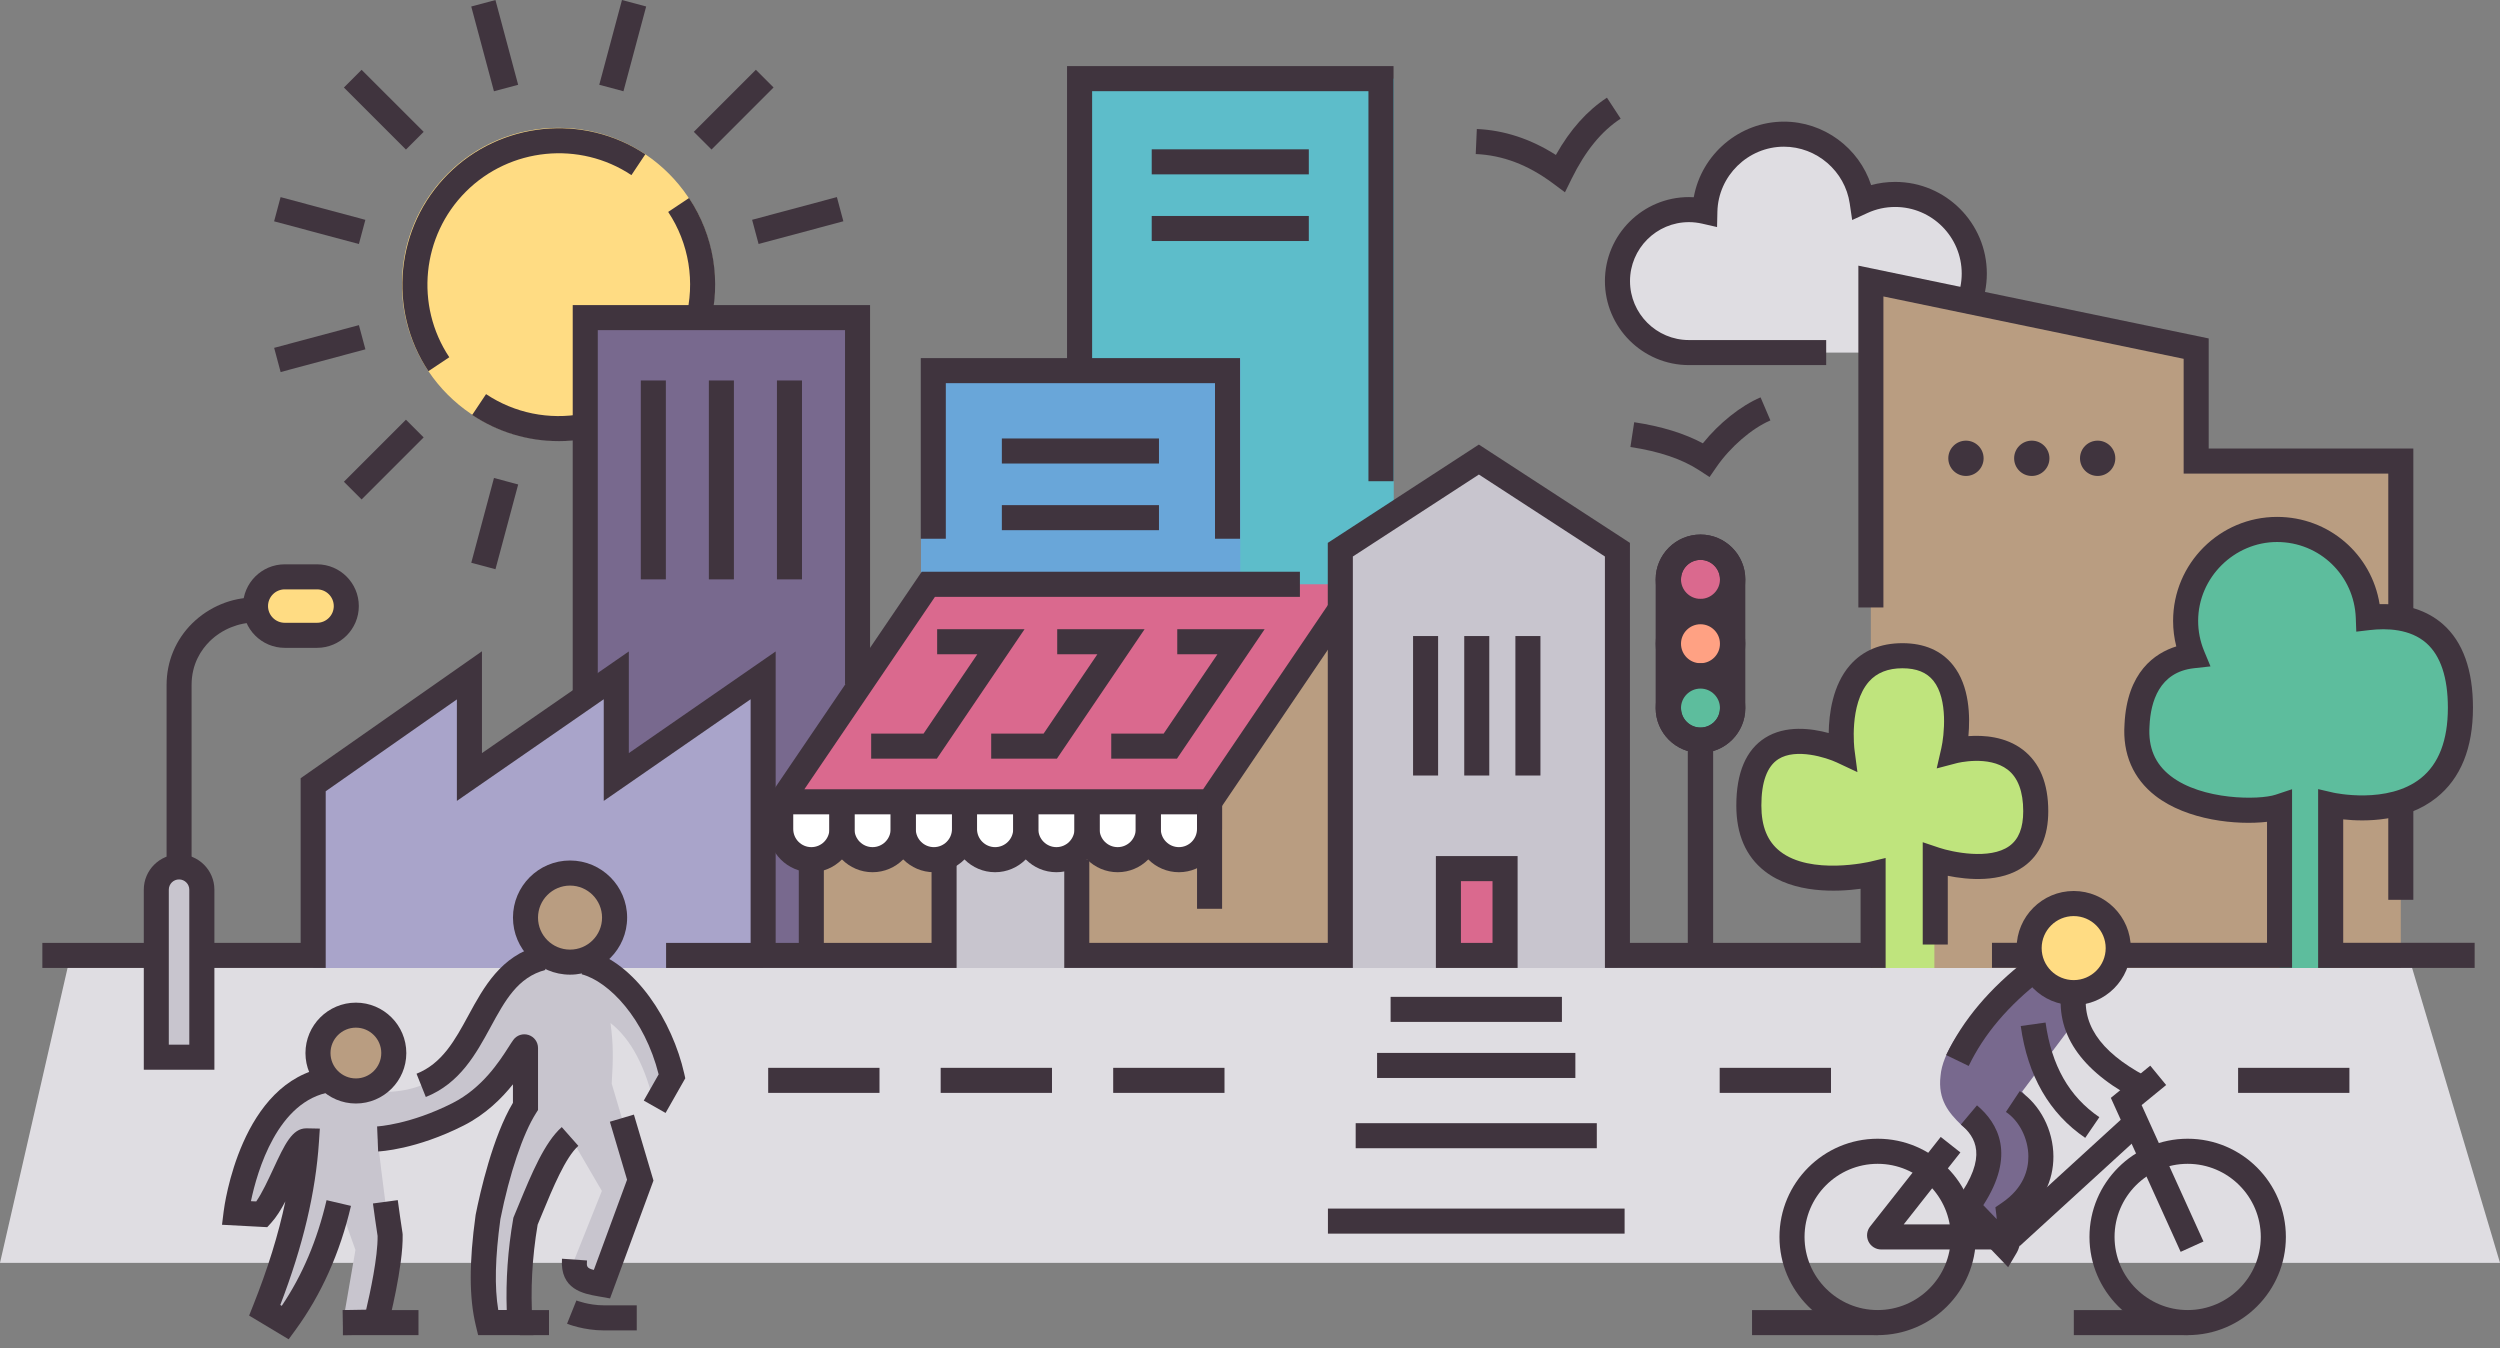 <?xml version="1.0" encoding="UTF-8"?>
<svg xmlns="http://www.w3.org/2000/svg" width="280" height="151" viewBox="0 0 280 151" fill="none">
  <rect x="0" y="0" width="280" height="151" fill="#808080" stroke="none"/>
  <g clip-path="url(#clip0_4_4079)">
    <path d="M189.16 23.478C189.774 23.478 190.371 23.549 190.943 23.68C191.053 18.881 194.972 15.024 199.797 15.024C204.247 15.024 207.931 18.305 208.558 22.582C209.685 22.065 210.934 21.774 212.255 21.774C217.146 21.774 221.113 25.741 221.113 30.632C221.113 35.524 217.146 39.49 212.255 39.49H189.156C184.735 39.49 181.147 35.907 181.147 31.482C181.147 27.057 184.731 23.474 189.156 23.474L189.16 23.478Z" fill="#DFDDE2"></path>
    <path d="M212.259 40.895V38.09C216.368 38.09 219.712 34.746 219.712 30.637C219.712 26.527 216.368 23.18 212.259 23.18C211.174 23.18 210.131 23.407 209.147 23.861L207.443 24.643L207.17 22.788C206.636 19.163 203.464 16.429 199.797 16.429C195.78 16.429 192.436 19.697 192.348 23.714L192.31 25.43L190.636 25.047C190.148 24.938 189.656 24.879 189.164 24.879C185.522 24.879 182.561 27.84 182.561 31.482C182.561 35.124 185.522 38.086 189.164 38.086H204.533V40.891H189.164C183.974 40.891 179.751 36.668 179.751 31.482C179.751 26.296 183.974 22.073 189.164 22.073C189.341 22.073 189.521 22.078 189.702 22.09C190.56 17.3 194.804 13.623 199.801 13.623C204.28 13.623 208.217 16.58 209.567 20.732C210.442 20.492 211.342 20.374 212.263 20.374C217.92 20.374 222.526 24.976 222.526 30.637C222.526 36.298 217.92 40.899 212.263 40.899L212.259 40.895Z" fill="#40343E"></path>
    <path d="M280 141.439H0L7.827 107.274H269.817L280 141.439Z" fill="#DFDDE2"></path>
    <path d="M121.01 93.142H105.738V108.413H121.01V93.142Z" fill="#C8C5CE"></path>
    <path d="M62.53 49.336C72.2 49.336 80.039 41.497 80.039 31.827C80.039 22.157 72.2 14.317 62.53 14.317C52.86 14.317 45.02 22.157 45.02 31.827C45.02 41.497 52.86 49.336 62.53 49.336Z" fill="#FFDC83"></path>
    <path d="M35.511 64.604H31.894C30.084 64.604 28.617 66.07 28.617 67.878C28.617 69.687 30.084 71.153 31.894 71.153H35.511C37.32 71.153 38.787 69.687 38.787 67.878C38.787 66.07 37.32 64.604 35.511 64.604Z" fill="#FFDC83"></path>
    <path d="M17.509 118.402V99.64C17.509 98.231 18.649 97.091 20.058 97.091C21.467 97.091 22.607 98.231 22.607 99.64V118.402H17.505H17.509Z" fill="#C8C5CE"></path>
    <path d="M60.735 107.274C51.915 109.612 54.75 123.664 41.009 122.188L36.836 120.918C28.113 122.306 26.443 135.849 26.443 135.849L29.341 136C31.305 133.855 33.022 127.748 34.317 127.773C33.909 133.981 32.21 140.32 29.648 146.747L31.949 148.126C34.628 144.463 36.689 140.072 37.934 134.734L39.81 139.992L38.405 148.126L42.115 148.063C42.115 148.063 43.768 141.678 43.692 138.301C42.901 133.199 42.296 127.555 42.296 127.555C42.296 127.555 46.174 127.403 51.318 124.791C55.679 122.579 57.761 118.482 58.623 117.296C58.699 117.195 58.859 117.246 58.859 117.372V123.908C57.05 126.743 55.561 131.807 54.661 136.303C54.056 140.707 53.858 144.795 54.661 148.122H58.232C57.98 144.366 58.199 140.576 58.859 136.762C60.28 133.384 61.908 128.997 63.847 127.281L67.409 133.384L64.339 141.06C64.179 143.344 65.727 143.521 67.409 143.823L71.708 132.156L68.511 121.372C68.692 118.495 68.692 116.93 68.377 114.579C70.69 116.384 72.331 119.526 73.323 123.946L75.262 120.531C74.017 115 70.152 108.981 65.508 107.753L60.739 107.265L60.735 107.274Z" fill="#C8C5CE"></path>
    <path d="M96.047 35.575H65.55V107.009H96.047V35.575Z" fill="#78698E"></path>
    <path d="M85.474 108.413V75.636L69.025 87.022V75.636L52.575 87.022V75.636L35.078 87.888V108.413H85.474Z" fill="#A9A4CA"></path>
    <path d="M63.847 107.762C66.602 107.762 68.835 105.528 68.835 102.773C68.835 100.018 66.602 97.785 63.847 97.785C61.092 97.785 58.858 100.018 58.858 102.773C58.858 105.528 61.092 107.762 63.847 107.762Z" fill="#B99D81"></path>
    <path d="M39.86 122.192C42.206 122.192 44.108 120.29 44.108 117.944C44.108 115.598 42.206 113.696 39.86 113.696C37.514 113.696 35.612 115.598 35.612 117.944C35.612 120.29 37.514 122.192 39.86 122.192Z" fill="#B99D81"></path>
    <path d="M268.888 108.414V51.637H245.973V39.049L209.537 31.478V108.414H268.888Z" fill="#B99D81"></path>
    <path d="M255.302 108.414V90.349C252.156 91.392 238.672 91.064 239.336 81.247C239.626 75.022 243.374 73.693 245.561 73.454C245.065 72.251 244.787 70.93 244.787 69.546C244.787 63.889 249.372 59.305 255.029 59.305C260.686 59.305 265.056 63.691 265.249 69.176C269.215 68.709 275.566 69.487 275.566 79.275C275.566 93.508 261.035 90.147 261.035 90.147V108.414H255.302Z" fill="#5DBD9D"></path>
    <path d="M277.157 108.41H259.63V88.381L261.351 88.78C261.41 88.793 267.424 90.118 271.134 87.161C273.144 85.558 274.162 82.904 274.162 79.275C274.162 75.889 273.355 73.458 271.765 72.04C269.943 70.421 267.306 70.346 265.414 70.568L263.904 70.745L263.849 69.222C263.677 64.449 259.803 60.705 255.029 60.705C250.255 60.705 246.192 64.672 246.192 69.542C246.192 70.703 246.419 71.839 246.861 72.911L247.576 74.636L245.721 74.842C241.835 75.275 240.868 78.598 240.746 81.306C240.582 83.725 241.36 85.554 243.122 86.917C246.638 89.642 253.031 89.617 254.865 89.007L256.711 88.393V108.397H223.102V105.592H253.906V92.044C250.533 92.435 244.96 91.888 241.406 89.134C238.92 87.207 237.722 84.444 237.944 81.142C238.218 75.237 241.377 73.138 243.744 72.398C243.509 71.464 243.387 70.51 243.387 69.538C243.387 63.115 248.611 57.892 255.033 57.892C260.833 57.892 265.628 62.081 266.516 67.666C269.414 67.582 271.857 68.356 273.632 69.933C275.849 71.902 276.972 75.044 276.972 79.262C276.972 83.796 275.592 87.19 272.871 89.352C269.464 92.061 264.892 92.036 262.44 91.771V105.592H277.161V108.397L277.157 108.41Z" fill="#40343E"></path>
    <path d="M270.293 68.209H267.487V53.042H244.569V40.188L210.942 33.202V68.036H208.137V29.753L247.374 37.905V50.236H270.293V68.209Z" fill="#40343E"></path>
    <path d="M209.689 108.413V97.873C209.689 97.873 195.771 101.238 195.771 90.223C195.771 79.207 206.211 84.115 206.211 84.115C206.211 84.115 204.776 73.436 212.966 73.436C221.155 73.436 218.698 84.115 218.698 84.115C218.698 84.115 227.909 82.648 227.909 91.859C227.909 101.07 216.65 97.284 216.65 97.284V108.413H209.689Z" fill="#BFE47D"></path>
    <path d="M156.1 8.808H121.048V68.781H156.1V8.808Z" fill="#5DBDCA"></path>
    <path d="M150.119 108.413V61.567L165.635 51.469L181.155 61.567V108.413H150.119Z" fill="#C8C5CE"></path>
    <path d="M168.571 97.285H162.225V107.009H168.571V97.285Z" fill="#DA698E"></path>
    <path d="M138.915 40.319H103.151V65.441H138.915V40.319Z" fill="#69A6D9"></path>
    <path d="M105.36 89.802H90.87V107.005H105.36V89.802Z" fill="#B99D81"></path>
    <path d="M135.508 89.802H121.019V107.004H150.12V68.209L135.508 89.802Z" fill="#B99D81"></path>
    <path d="M87.438 89.659V92.856C87.438 94.753 88.973 96.288 90.87 96.288C92.766 96.288 94.302 94.753 94.302 92.856V89.659" fill="white"></path>
    <path d="M94.302 89.659V92.856C94.302 94.753 95.837 96.288 97.734 96.288C99.631 96.288 101.166 94.753 101.166 92.856V89.659" fill="white"></path>
    <path d="M101.162 89.659V92.856C101.162 94.753 102.697 96.288 104.594 96.288C106.491 96.288 108.026 94.753 108.026 92.856V89.659" fill="white"></path>
    <path d="M108.022 89.659V92.856C108.022 94.753 109.558 96.288 111.455 96.288C113.351 96.288 114.887 94.753 114.887 92.856V89.659" fill="white"></path>
    <path d="M114.886 89.659V92.856C114.886 94.753 116.421 96.288 118.318 96.288C120.215 96.288 121.75 94.753 121.75 92.856V89.659" fill="white"></path>
    <path d="M121.746 89.659V92.856C121.746 94.753 123.281 96.288 125.178 96.288C127.075 96.288 128.61 94.753 128.61 92.856V89.659" fill="white"></path>
    <path d="M128.61 89.659V92.856C128.61 94.753 130.146 96.288 132.042 96.288C133.939 96.288 135.475 94.753 135.475 92.856V89.659" fill="white"></path>
    <path d="M150.119 68.208L135.491 89.802H87.438L103.971 65.441H150.119" fill="#DA698E"></path>
    <path d="M66.951 77.685H64.145V34.17H97.448V76.646H94.643V36.975H66.951V77.685Z" fill="#40343E"></path>
    <path d="M82.197 42.611H79.392V64.89H82.197V42.611Z" fill="#40343E"></path>
    <path d="M74.576 42.611H71.77V64.89H74.576V42.611Z" fill="#40343E"></path>
    <path d="M89.823 42.611H87.018V64.89H89.823V42.611Z" fill="#40343E"></path>
    <path d="M47.982 41.572C43.381 34.658 44.306 25.371 50.19 19.487C56.07 13.607 65.361 12.677 72.276 17.279L70.719 19.613C64.911 15.748 57.113 16.53 52.175 21.468C47.233 26.405 46.455 34.208 50.321 40.012L47.986 41.568L47.982 41.572Z" fill="#40343E"></path>
    <path d="M79.501 36.433L76.788 35.705C77.886 31.608 77.175 27.247 74.837 23.735L77.171 22.179C79.956 26.364 80.805 31.558 79.497 36.433H79.501Z" fill="#40343E"></path>
    <path d="M62.547 49.404C59.123 49.404 55.78 48.403 52.882 46.476L54.438 44.142C57.635 46.27 61.492 47.053 65.29 46.346L65.803 49.105C64.717 49.307 63.624 49.408 62.543 49.408L62.547 49.404Z" fill="#40343E"></path>
    <path d="M84.656 7.815L77.706 14.765L79.69 16.749L86.64 9.798L84.656 7.815Z" fill="#40343E"></path>
    <path d="M69.661 0L67.117 9.495L69.827 10.221L72.371 0.726L69.661 0Z" fill="#40343E"></path>
    <path d="M93.731 22.073L84.236 24.617L84.962 27.326L94.457 24.782L93.731 22.073Z" fill="#40343E"></path>
    <path d="M45.466 47.006L38.516 53.956L40.499 55.94L47.45 48.989L45.466 47.006Z" fill="#40343E"></path>
    <path d="M55.326 53.534L52.782 63.028L55.492 63.754L58.036 54.26L55.326 53.534Z" fill="#40343E"></path>
    <path d="M40.199 36.415L30.704 38.959L31.43 41.669L40.925 39.125L40.199 36.415Z" fill="#40343E"></path>
    <path d="M40.499 7.818L38.516 9.802L45.466 16.752L47.45 14.768L40.499 7.818Z" fill="#40343E"></path>
    <path d="M31.426 22.078L30.7 24.788L40.195 27.332L40.921 24.622L31.426 22.078Z" fill="#40343E"></path>
    <path d="M55.489 0.002L52.779 0.729L55.323 10.223L58.033 9.497L55.489 0.002Z" fill="#40343E"></path>
    <path d="M36.479 108.409H22.607V105.604H33.673V87.16L53.98 72.944V84.347L70.429 72.961V84.347L86.875 72.961V107.004H84.069V78.315L67.62 89.701V78.315L51.17 89.701V78.332L36.479 88.62V108.409Z" fill="#40343E"></path>
    <path d="M21.463 97.091H18.657V76.717C18.657 74.088 19.679 71.636 21.534 69.811C23.406 67.969 25.934 66.921 28.487 66.921C28.537 66.921 28.587 66.921 28.638 66.921L28.592 69.727C26.775 69.71 24.857 70.475 23.498 71.813C22.569 72.73 21.458 74.32 21.458 76.717V97.091H21.463Z" fill="#40343E"></path>
    <path d="M35.511 72.558H31.89C29.312 72.558 27.213 70.459 27.213 67.881C27.213 65.302 29.312 63.204 31.89 63.204H35.511C38.09 63.204 40.188 65.302 40.188 67.881C40.188 70.459 38.09 72.558 35.511 72.558ZM31.89 66.009C30.86 66.009 30.018 66.85 30.018 67.881C30.018 68.911 30.86 69.752 31.89 69.752H35.511C36.542 69.752 37.383 68.911 37.383 67.881C37.383 66.85 36.542 66.009 35.511 66.009H31.89Z" fill="#40343E"></path>
    <path d="M24.012 119.807H16.105V99.644C16.105 97.465 17.879 95.69 20.058 95.69C22.237 95.69 24.012 97.465 24.012 99.644V119.807ZM18.91 117.002H21.202V99.644C21.202 99.013 20.689 98.496 20.054 98.496C19.419 98.496 18.906 99.009 18.906 99.644V117.002H18.91Z" fill="#40343E"></path>
    <path d="M220.187 53.307C221.279 53.307 222.164 52.422 222.164 51.33C222.164 50.239 221.279 49.353 220.187 49.353C219.095 49.353 218.21 50.239 218.21 51.33C218.21 52.422 219.095 53.307 220.187 53.307Z" fill="#40343E"></path>
    <path d="M227.56 53.307C228.652 53.307 229.537 52.422 229.537 51.33C229.537 50.239 228.652 49.353 227.56 49.353C226.468 49.353 225.583 50.239 225.583 51.33C225.583 52.422 226.468 53.307 227.56 53.307Z" fill="#40343E"></path>
    <path d="M234.937 53.307C236.029 53.307 236.914 52.422 236.914 51.33C236.914 50.239 236.029 49.353 234.937 49.353C233.845 49.353 232.96 50.239 232.96 51.33C232.96 52.422 233.845 53.307 234.937 53.307Z" fill="#40343E"></path>
    <path d="M136.236 91.207H84.788L103.231 64.036H145.59V66.846H104.716L90.088 88.401H134.747L148.959 67.422L151.28 68.995L136.236 91.207Z" fill="#40343E"></path>
    <path d="M104.927 84.97H97.57V82.164H103.438L109.456 73.281H104.96V70.472H114.748L104.927 84.97Z" fill="#40343E"></path>
    <path d="M118.373 84.97H111.013V82.164H116.884L122.903 73.281H118.407V70.472H128.194L118.373 84.97Z" fill="#40343E"></path>
    <path d="M131.819 84.97H124.459V82.164H130.331L136.349 73.281H131.853V70.472H141.64L131.819 84.97Z" fill="#40343E"></path>
    <path d="M90.87 97.688C88.203 97.688 86.037 95.518 86.037 92.851V89.655H88.843V92.851C88.843 93.97 89.751 94.879 90.87 94.879C91.989 94.879 92.897 93.97 92.897 92.851V89.655H95.702V92.851C95.702 95.518 93.532 97.688 90.87 97.688Z" fill="#40343E"></path>
    <path d="M97.73 97.688C95.064 97.688 92.894 95.518 92.894 92.851V89.655H95.699V92.851C95.699 93.97 96.607 94.879 97.726 94.879C98.845 94.879 99.754 93.97 99.754 92.851V89.655H102.559V92.851C102.559 95.518 100.389 97.688 97.726 97.688H97.73Z" fill="#40343E"></path>
    <path d="M104.594 97.688C101.928 97.688 99.762 95.518 99.762 92.851V89.655H102.567V92.851C102.567 93.97 103.476 94.879 104.594 94.879C105.713 94.879 106.622 93.97 106.622 92.851V89.655H109.427V92.851C109.427 95.518 107.257 97.688 104.594 97.688Z" fill="#40343E"></path>
    <path d="M111.454 97.688C108.787 97.688 106.621 95.518 106.621 92.851V89.655H109.426V92.851C109.426 93.97 110.335 94.879 111.454 94.879C112.573 94.879 113.481 93.97 113.481 92.851V89.655H116.286V92.851C116.286 95.518 114.116 97.688 111.45 97.688H111.454Z" fill="#40343E"></path>
    <path d="M118.318 97.688C115.651 97.688 113.485 95.518 113.485 92.851V89.655H116.291V92.851C116.291 93.97 117.199 94.879 118.318 94.879C119.437 94.879 120.345 93.97 120.345 92.851V89.655H123.151V92.851C123.151 95.518 120.98 97.688 118.318 97.688Z" fill="#40343E"></path>
    <path d="M125.178 97.688C122.512 97.688 120.346 95.518 120.346 92.851V89.655H123.151V92.851C123.151 93.97 124.06 94.879 125.178 94.879C126.297 94.879 127.206 93.97 127.206 92.851V89.655H130.011V92.851C130.011 95.518 127.841 97.688 125.178 97.688Z" fill="#40343E"></path>
    <path d="M132.042 97.688C129.375 97.688 127.205 95.518 127.205 92.851V89.655H130.01V92.851C130.01 93.97 130.919 94.879 132.038 94.879C133.157 94.879 134.065 93.97 134.065 92.851V89.655H136.87V92.851C136.87 95.518 134.7 97.688 132.038 97.688H132.042Z" fill="#40343E"></path>
    <path d="M92.27 96.284H89.465V106.185H92.27V96.284Z" fill="#40343E"></path>
    <path d="M107.139 108.41H74.602V105.604H104.334V96.284H107.139V108.41Z" fill="#40343E"></path>
    <path d="M136.875 89.802H134.069V101.785H136.875V89.802Z" fill="#40343E"></path>
    <path d="M161.068 71.237H158.263V86.858H161.068V71.237Z" fill="#40343E"></path>
    <path d="M166.8 71.237H163.995V86.858H166.8V71.237Z" fill="#40343E"></path>
    <path d="M172.529 71.237H169.724V86.858H172.529V71.237Z" fill="#40343E"></path>
    <path d="M270.293 89.878H267.487V100.78H270.293V89.878Z" fill="#40343E"></path>
    <path d="M138.885 60.339H136.08V42.914H105.931V60.339H103.126V40.108H138.885V60.339Z" fill="#40343E"></path>
    <path d="M156.076 53.896H153.266V10.212H122.318V41.513H119.509V7.403H156.076V53.896Z" fill="#40343E"></path>
    <path d="M129.805 49.109H112.207V51.915H129.805V49.109Z" fill="#40343E"></path>
    <path d="M129.805 56.575H112.207V59.38H129.805V56.575Z" fill="#40343E"></path>
    <path d="M146.587 16.723H128.993V19.529H146.587V16.723Z" fill="#40343E"></path>
    <path d="M146.587 24.189H128.993V26.994H146.587V24.189Z" fill="#40343E"></path>
    <path d="M175.271 21.535L173.921 20.53C171.133 18.456 168.306 17.384 165.282 17.253L165.404 14.448C168.47 14.582 171.44 15.558 174.258 17.354C175.864 14.507 177.745 12.404 179.978 10.94L181.513 13.287C179.355 14.7 177.555 16.904 176.02 20.025L175.276 21.535H175.271Z" fill="#40343E"></path>
    <path d="M191.464 53.425L190.316 52.676C188.39 51.419 185.87 50.56 182.606 50.064L183.031 47.288C186.114 47.759 188.642 48.537 190.72 49.652C192.528 47.402 194.964 45.446 197.184 44.504L198.286 47.086C196.213 47.97 193.786 50.064 192.247 52.302L191.468 53.429L191.464 53.425Z" fill="#40343E"></path>
    <path d="M63.846 109.162C60.322 109.162 57.453 106.294 57.453 102.769C57.453 99.244 60.322 96.376 63.846 96.376C67.371 96.376 70.239 99.244 70.239 102.769C70.239 106.294 67.371 109.162 63.846 109.162ZM63.846 99.186C61.869 99.186 60.258 100.792 60.258 102.773C60.258 104.754 61.865 106.357 63.846 106.357C65.827 106.357 67.43 104.75 67.43 102.773C67.43 100.796 65.823 99.186 63.846 99.186Z" fill="#40343E"></path>
    <path d="M39.86 123.593C36.743 123.593 34.211 121.057 34.211 117.945C34.211 114.832 36.747 112.296 39.86 112.296C42.972 112.296 45.508 114.832 45.508 117.945C45.508 121.057 42.972 123.593 39.86 123.593ZM39.86 115.097C38.291 115.097 37.016 116.371 37.016 117.94C37.016 119.509 38.291 120.784 39.86 120.784C41.428 120.784 42.703 119.509 42.703 117.94C42.703 116.371 41.428 115.097 39.86 115.097Z" fill="#40343E"></path>
    <path d="M47.691 122.865L46.652 120.258C49.533 119.109 50.964 116.485 52.473 113.705C54.168 110.588 56.09 107.055 60.368 105.919L61.087 108.632C57.979 109.457 56.57 112.048 54.938 115.046C53.331 117.999 51.514 121.343 47.687 122.865H47.691Z" fill="#40343E"></path>
    <path d="M74.543 124.649L72.103 123.265L73.769 120.329C72.208 114.113 68.213 109.928 65.147 109.12L65.866 106.407C71.212 107.82 75.329 114.432 76.633 120.236L76.751 120.766L74.543 124.653V124.649Z" fill="#40343E"></path>
    <path d="M68.322 145.422L66.968 145.182C65.369 144.9 62.698 144.429 62.942 140.976L65.744 141.174C65.697 141.83 65.685 142.028 66.509 142.234L70.231 132.127L68.305 125.633L70.997 124.833L73.188 132.223L68.322 145.43V145.422Z" fill="#40343E"></path>
    <path d="M59.729 149.535H53.55L53.29 148.459C52.541 145.355 52.532 141.435 53.264 136.118L53.277 136.034C53.786 133.494 55.187 127.307 57.449 123.517V121.444C56.179 123.029 54.392 124.808 51.948 126.049C46.594 128.766 42.518 128.956 42.35 128.964L42.24 126.159L42.295 127.559L42.236 126.159C42.274 126.159 45.912 125.965 50.682 123.547C54.026 121.852 55.923 118.886 56.945 117.297C57.151 116.977 57.327 116.695 57.487 116.476C57.874 115.938 58.564 115.711 59.199 115.917C59.834 116.123 60.259 116.708 60.259 117.377V124.321L60.04 124.665C58.564 126.983 57.071 131.42 56.044 136.539C55.456 140.854 55.376 144.131 55.805 146.722H56.755C56.642 143.378 56.882 139.954 57.475 136.526L57.504 136.366L57.567 136.219C57.752 135.778 57.941 135.315 58.135 134.848C59.54 131.45 60.991 127.938 62.917 126.234L64.776 128.337C63.334 129.612 61.891 133.107 60.73 135.921C60.553 136.341 60.385 136.758 60.217 137.161C59.594 140.833 59.401 144.488 59.636 148.034L59.737 149.531L59.729 149.535Z" fill="#40343E"></path>
    <path d="M38.43 149.536L38.38 146.73L41.009 146.684C41.45 144.804 42.321 140.804 42.291 138.428C42.119 137.296 41.942 136.076 41.77 134.789L44.55 134.415C44.727 135.719 44.903 136.955 45.08 138.095L45.097 138.276C45.177 141.809 43.545 148.152 43.473 148.421L43.204 149.456L38.426 149.54L38.43 149.536Z" fill="#40343E"></path>
    <path d="M32.327 149.998L27.902 147.344L28.344 146.234C29.992 142.099 31.191 138.234 31.961 134.554C31.469 135.487 30.947 136.329 30.375 136.955L29.929 137.443L24.865 137.174L25.05 135.681C25.122 135.084 26.96 121.069 36.617 119.534L37.058 122.306C31.082 123.256 28.806 131.181 28.104 134.533L28.697 134.562C29.345 133.637 30.013 132.194 30.619 130.895C31.885 128.177 32.722 126.373 34.308 126.373C34.325 126.373 34.337 126.373 34.354 126.373L35.822 126.403L35.725 127.866C35.355 133.54 33.938 139.534 31.393 146.154L31.557 146.255C33.879 142.802 35.523 138.915 36.575 134.419L39.309 135.058C38.08 140.32 35.986 144.997 33.088 148.963L32.331 149.998H32.327Z" fill="#40343E"></path>
    <path d="M46.871 146.73H38.404V149.535H46.871V146.73Z" fill="#40343E"></path>
    <path d="M71.32 149.005H67.627C65.39 149.005 63.586 148.29 63.51 148.257L64.557 145.653C64.557 145.653 65.953 146.196 67.623 146.196H71.316V149.001L71.32 149.005Z" fill="#40343E"></path>
    <path d="M61.487 146.73H58.231V149.535H61.487V146.73Z" fill="#40343E"></path>
    <path d="M169.972 108.409H160.819V95.88H169.972V108.409ZM163.625 105.604H167.162V98.689H163.625V105.604Z" fill="#40343E"></path>
    <path d="M211.199 108.409H179.751V62.328L165.635 53.147L151.52 62.328V108.409H119.197V96.283H122.003V105.6H148.711V60.802L165.631 49.791L182.552 60.802V105.6H208.385V99.543C205.798 99.896 200.894 100.123 197.626 97.554C195.527 95.905 194.467 93.436 194.467 90.222C194.467 86.551 195.548 84.002 197.685 82.643C199.977 81.188 202.879 81.575 204.814 82.101C204.843 79.964 205.251 76.73 207.203 74.496C208.633 72.865 210.606 72.036 213.066 72.036C215.527 72.036 217.44 72.869 218.744 74.505C220.612 76.852 220.662 80.292 220.46 82.446C222.168 82.324 224.624 82.484 226.563 83.972C228.452 85.419 229.406 87.737 229.406 90.858C229.406 93.659 228.489 95.737 226.677 97.04C224.094 98.895 220.368 98.542 218.151 98.088V105.785H215.346V94.328L217.196 94.95C218.635 95.43 222.858 96.334 225.045 94.757C226.092 94.004 226.601 92.725 226.601 90.858C226.601 88.662 226.016 87.097 224.864 86.206C222.731 84.561 219.19 85.461 219.152 85.474L216.91 86.063L217.428 83.804C217.743 82.408 218.206 78.328 216.544 76.25C215.787 75.304 214.652 74.846 213.062 74.846C211.472 74.846 210.202 75.338 209.319 76.343C207.073 78.904 207.695 83.884 207.699 83.935L208.032 86.479L205.71 85.39C204.57 84.86 201.167 83.758 199.182 85.02C197.916 85.827 197.273 87.577 197.273 90.222C197.273 92.565 197.954 94.239 199.359 95.345C202.799 98.058 209.394 96.523 209.462 96.506L211.19 96.094V108.409H211.199Z" fill="#40343E"></path>
    <path d="M174.935 111.648H155.747V114.453H174.935V111.648Z" fill="#40343E"></path>
    <path d="M176.441 117.927H154.233V120.733H176.441V117.927Z" fill="#40343E"></path>
    <path d="M178.842 125.797H151.836V128.602H178.842V125.797Z" fill="#40343E"></path>
    <path d="M181.955 135.361H148.728V138.167H181.955V135.361Z" fill="#40343E"></path>
    <path d="M17.211 105.604H4.744V108.409H17.211V105.604Z" fill="#40343E"></path>
    <path d="M98.504 119.597H86.037V122.403H98.504V119.597Z" fill="#40343E"></path>
    <path d="M117.822 119.597H105.355V122.403H117.822V119.597Z" fill="#40343E"></path>
    <path d="M137.144 119.597H124.678V122.403H137.144V119.597Z" fill="#40343E"></path>
    <path d="M205.071 119.597H192.604V122.403H205.071V119.597Z" fill="#40343E"></path>
    <path d="M263.134 119.597H250.668V122.403H263.134V119.597Z" fill="#40343E"></path>
    <path d="M191.872 76.717H189.033V107.004H191.872V76.717Z" fill="#40343E"></path>
    <path d="M190.455 68.495C192.446 68.495 194.06 66.881 194.06 64.89C194.06 62.899 192.446 61.286 190.455 61.286C188.464 61.286 186.851 62.899 186.851 64.89C186.851 66.881 188.464 68.495 190.455 68.495Z" fill="#DA698E"></path>
    <path d="M190.455 69.912C187.687 69.912 185.433 67.658 185.433 64.89C185.433 62.123 187.687 59.868 190.455 59.868C193.222 59.868 195.476 62.123 195.476 64.89C195.476 67.658 193.222 69.912 190.455 69.912ZM190.455 62.707C189.252 62.707 188.272 63.687 188.272 64.89C188.272 66.093 189.252 67.073 190.455 67.073C191.657 67.073 192.637 66.093 192.637 64.89C192.637 63.687 191.657 62.707 190.455 62.707Z" fill="#40343E"></path>
    <path d="M190.455 75.699C192.446 75.699 194.06 74.085 194.06 72.095C194.06 70.104 192.446 68.49 190.455 68.49C188.464 68.49 186.851 70.104 186.851 72.095C186.851 74.085 188.464 75.699 190.455 75.699Z" fill="#FFA183"></path>
    <path d="M190.455 77.121C187.687 77.121 185.433 74.867 185.433 72.099C185.433 69.332 187.687 67.077 190.455 67.077C193.222 67.077 195.476 69.332 195.476 72.099C195.476 74.867 193.222 77.121 190.455 77.121ZM190.455 69.916C189.252 69.916 188.272 70.896 188.272 72.099C188.272 73.302 189.252 74.282 190.455 74.282C191.657 74.282 192.637 73.302 192.637 72.099C192.637 70.896 191.657 69.916 190.455 69.916Z" fill="#40343E"></path>
    <path d="M190.455 82.909C192.446 82.909 194.06 81.295 194.06 79.304C194.06 77.314 192.446 75.7 190.455 75.7C188.464 75.7 186.851 77.314 186.851 79.304C186.851 81.295 188.464 82.909 190.455 82.909Z" fill="#5DBD9D"></path>
    <path d="M190.455 84.326C187.687 84.326 185.433 82.072 185.433 79.304C185.433 76.537 187.687 74.282 190.455 74.282C193.222 74.282 195.476 76.537 195.476 79.304C195.476 82.072 193.222 84.326 190.455 84.326ZM190.455 77.121C189.252 77.121 188.272 78.101 188.272 79.304C188.272 80.507 189.252 81.487 190.455 81.487C191.657 81.487 192.637 80.507 192.637 79.304C192.637 78.101 191.657 77.121 190.455 77.121Z" fill="#40343E"></path>
    <path d="M190.455 84.326C187.687 84.326 185.433 82.072 185.433 79.304V64.89C185.433 62.123 187.687 59.868 190.455 59.868C193.222 59.868 195.476 62.123 195.476 64.89V79.304C195.476 82.072 193.222 84.326 190.455 84.326ZM190.455 62.707C189.252 62.707 188.272 63.687 188.272 64.89V79.304C188.272 80.507 189.252 81.487 190.455 81.487C191.657 81.487 192.637 80.507 192.637 79.304V64.89C192.637 63.687 191.657 62.707 190.455 62.707Z" fill="#40343E"></path>
    <path d="M226.265 108.413C226.265 108.413 217.743 115.4 217.34 120.501C217.016 123.189 218.303 124.657 219.623 125.952C221.066 127.37 222.059 126.407 222.74 128.943L220.33 135.121L224.65 139.626L224.986 135.891C224.986 135.891 228.99 132.745 229.028 128.943C229.066 125.145 226.471 122.264 226.471 122.264L232.469 114.281L229.903 110.584L226.269 108.409L226.265 108.413Z" fill="#78698E"></path>
    <path d="M232.254 111.177C235.009 111.177 237.242 108.943 237.242 106.188C237.242 103.434 235.009 101.2 232.254 101.2C229.499 101.2 227.266 103.434 227.266 106.188C227.266 108.943 229.499 111.177 232.254 111.177Z" fill="#FFDC83"></path>
    <path d="M232.253 112.578C228.729 112.578 225.86 109.709 225.86 106.185C225.86 102.66 228.729 99.791 232.253 99.791C235.778 99.791 238.647 102.66 238.647 106.185C238.647 109.709 235.778 112.578 232.253 112.578ZM232.253 102.601C230.277 102.601 228.666 104.208 228.666 106.189C228.666 108.17 230.272 109.772 232.253 109.772C234.234 109.772 235.837 108.166 235.837 106.189C235.837 104.212 234.23 102.601 232.253 102.601Z" fill="#40343E"></path>
    <path d="M220.494 119.387L217.966 118.167C219.888 114.189 222.845 110.689 227.009 107.459L228.729 109.676C224.918 112.632 222.222 115.808 220.494 119.387Z" fill="#40343E"></path>
    <path d="M233.545 127.441C229.528 124.703 227.097 120.489 226.323 114.912L229.103 114.525C229.776 119.349 231.745 122.819 235.126 125.124L233.545 127.441Z" fill="#40343E"></path>
    <path d="M240.002 123.526C233.344 120.258 230.269 116.048 230.862 111.009L233.651 111.337C233.205 115.118 235.686 118.281 241.238 121.002L240.002 123.522V123.526Z" fill="#40343E"></path>
    <path d="M224.914 141.931L218.5 135.243L219.194 134.293C222.689 129.519 221.259 127.324 219.619 125.948L221.423 123.799C223.812 125.805 225.776 129.347 222.13 134.978L223.636 136.547C223.623 136.379 223.61 136.215 223.589 136.064L223.484 135.214L224.195 134.73C226.672 133.056 227.185 130.974 227.177 129.519C227.169 127.53 226.159 125.528 224.662 124.539L226.214 122.201C228.489 123.711 229.97 126.579 229.982 129.511C229.995 132.27 228.746 134.743 226.445 136.56C226.508 137.628 226.475 139.281 225.848 140.345L224.906 141.939L224.914 141.931Z" fill="#40343E"></path>
    <path d="M210.298 149.535C204.233 149.535 199.3 144.602 199.3 138.537C199.3 132.472 204.233 127.538 210.298 127.538C216.363 127.538 221.297 132.472 221.297 138.537C221.297 144.602 216.363 149.535 210.298 149.535ZM210.298 130.348C205.781 130.348 202.109 134.024 202.109 138.537C202.109 143.05 205.785 146.726 210.298 146.726C214.811 146.726 218.487 143.05 218.487 138.537C218.487 134.024 214.811 130.348 210.298 130.348Z" fill="#40343E"></path>
    <path d="M245.019 149.535C238.954 149.535 234.021 144.602 234.021 138.537C234.021 132.472 238.954 127.538 245.019 127.538C251.084 127.538 256.018 132.472 256.018 138.537C256.018 144.602 251.084 149.535 245.019 149.535ZM245.019 130.348C240.502 130.348 236.83 134.024 236.83 138.537C236.83 143.05 240.506 146.726 245.019 146.726C249.532 146.726 253.208 143.05 253.208 138.537C253.208 134.024 249.532 130.348 245.019 130.348Z" fill="#40343E"></path>
    <path d="M244.232 140.207L236.413 122.962L240.829 119.354L242.608 121.524L239.862 123.77L246.789 139.046L244.232 140.207Z" fill="#40343E"></path>
    <path d="M238.42 124.594L224.316 137.485L226.209 139.556L240.313 126.664L238.42 124.594Z" fill="#40343E"></path>
    <path d="M224.166 139.942H210.694C210.08 139.942 209.513 139.58 209.256 139.021C209.004 138.474 209.084 137.826 209.462 137.359L217.361 127.336L219.565 129.073L213.214 137.136H224.17V139.942H224.166Z" fill="#40343E"></path>
    <path d="M245.019 146.73H232.267V149.535H245.019V146.73Z" fill="#40343E"></path>
    <path d="M210.303 146.73H196.229V149.535H210.303V146.73Z" fill="#40343E"></path>
  </g>
  <defs>
    <clipPath id="clip0_4_4079">
      <rect width="280" height="150.5" fill="white"></rect>
    </clipPath>
  </defs>
</svg>
